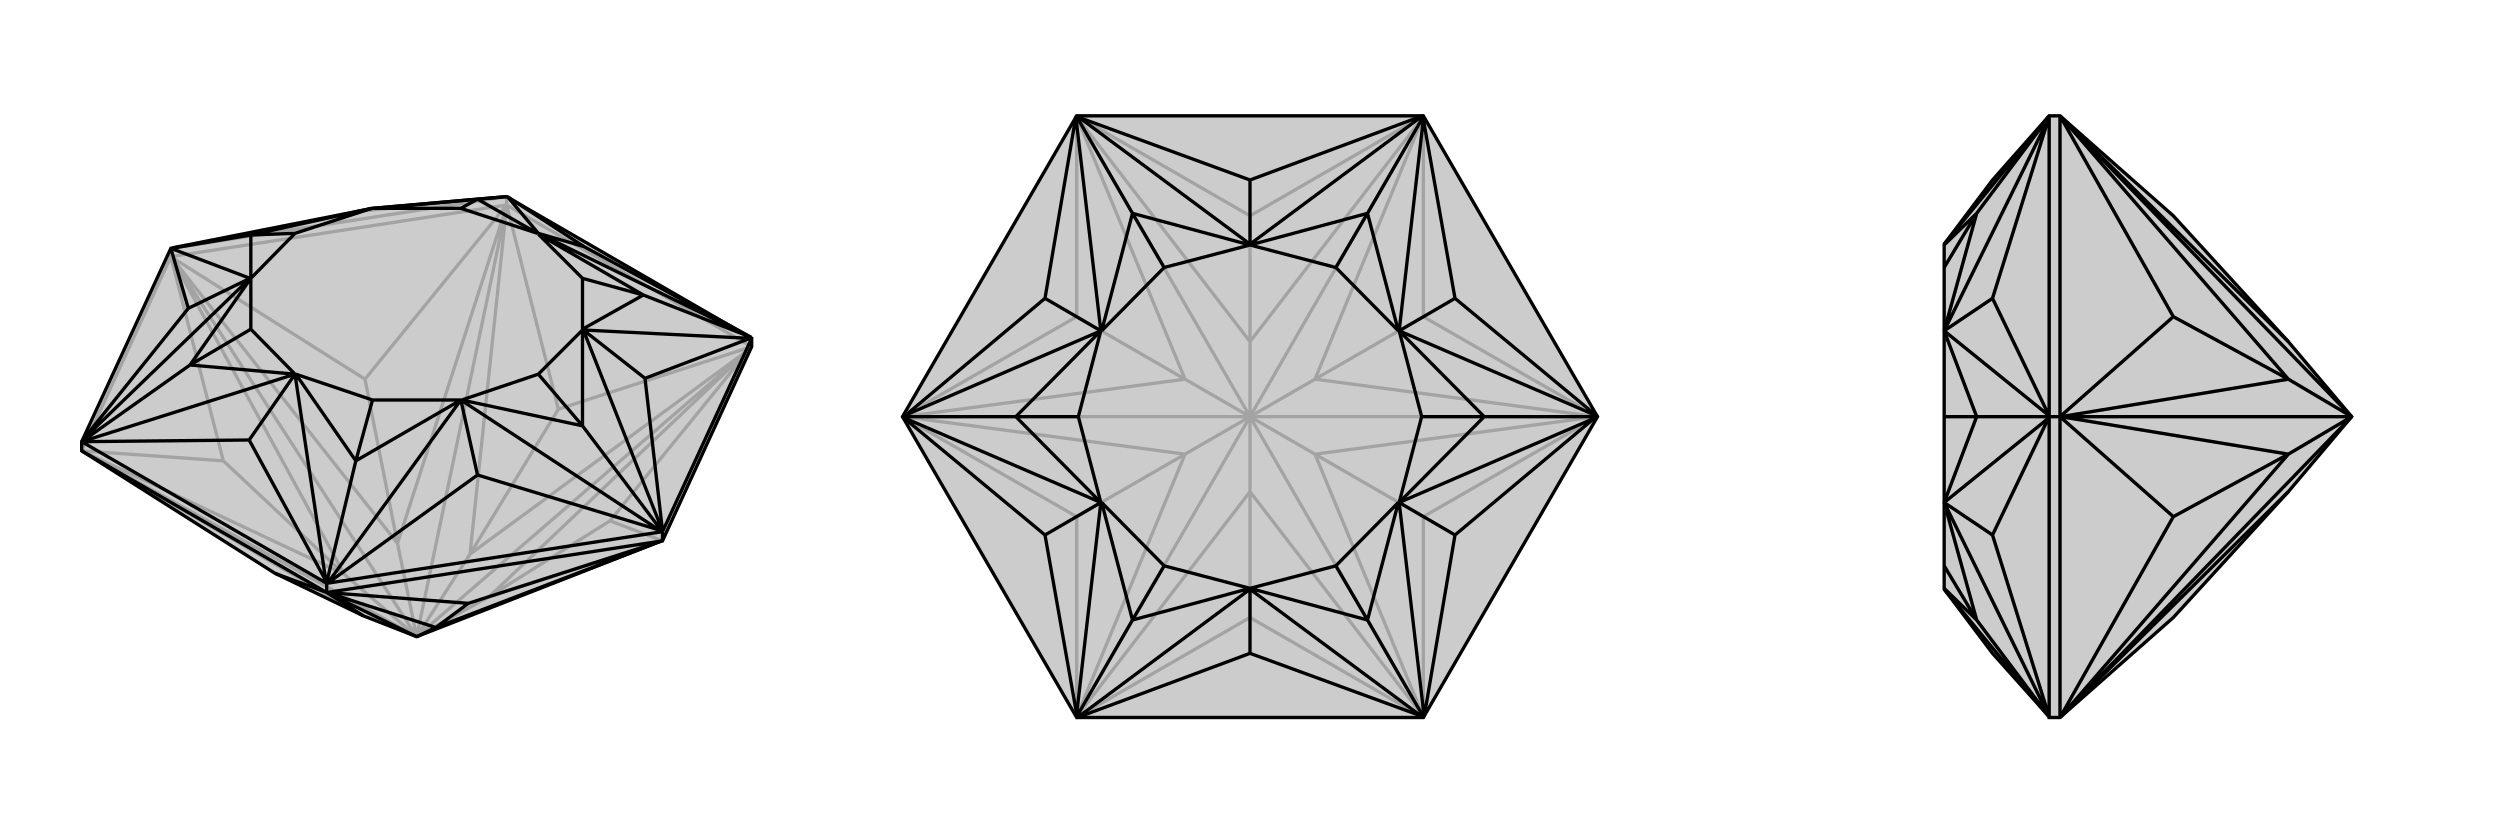 <svg xmlns="http://www.w3.org/2000/svg" viewBox="0 0 3000 1000">
    <g stroke="currentColor" stroke-width="4" fill="none" transform="translate(0 1)">
        <path fill="currentColor" stroke="none" fill-opacity=".2" d="M330,687L436,738L500,763L794,648L795,648L902,415L902,405L608,235L607,235L447,249L209,296L206,297L205,297L98,529L98,540z" />
<path stroke-opacity=".2" d="M205,307L205,297M608,245L608,235M98,540L205,307M205,307L608,245M608,245L902,415M205,307L268,552M608,245L438,454M902,415L670,490M795,648L732,624M98,540L268,552M98,540L98,540M268,552L413,688M205,307L438,454M205,307L206,308M438,454L477,651M608,245L670,490M608,245L608,246M670,490L564,664M902,415L732,624M902,415L902,416M732,624L587,715M436,738L98,540M206,308L413,688M477,651L608,246M564,664L902,416M794,648L587,715M98,540L413,688M500,763L98,540M500,763L413,688M206,308L477,651M206,308L500,763M477,651L500,763M608,246L564,664M608,246L500,763M500,763L564,664M902,416L587,715M500,763L902,416M500,763L587,715M205,297L608,235M607,235L427,253M427,253L209,296M427,253L447,249" />
<path d="M330,687L436,738L500,763L794,648L795,648L902,415L902,405L608,235L607,235L447,249L209,296L206,297L205,297L98,529L98,540z" />
<path d="M392,710L392,699M795,648L795,637M98,540L392,710M795,648L392,710M392,710L562,723M795,648L562,723M562,723L523,752M392,710L330,687M392,710L392,710M523,752L392,710M794,648L523,752M500,763L523,752M436,738L392,710M500,763L392,710M902,405L795,637M795,637L392,699M392,699L98,529M902,404L701,295M795,636L774,453M393,699L573,569M98,529L299,527M205,297L226,369M902,405L902,404M902,405L902,404M902,404L646,279M795,637L795,636M795,637L794,636M795,636L700,395M392,699L393,699M392,699L392,698M393,699L553,479M98,529L98,529M98,529L98,529M98,529L354,448M205,297L205,297M205,297L300,333M608,235L608,235M772,353L646,280M699,510L699,395M427,552L553,479M228,437L354,448M301,281L301,333M573,238L447,249M902,404L900,405M902,404L772,353M700,395L699,394M794,636L791,635M794,636L699,510M553,479L553,479M392,698L391,696M392,698L427,552M354,448L354,448M98,529L100,526M98,529L228,437M300,333L301,333M206,297L301,281M447,249L447,249M608,235L609,235M646,279L646,279M608,235L573,238M774,453L900,405M774,453L700,395M700,395L900,405M573,569L791,635M573,569L553,479M553,479L791,635M299,527L391,696M354,448L299,527M354,448L391,696M226,369L100,526M226,369L300,333M300,333L100,526M701,295L609,235M646,279L701,295M646,279L609,235M772,353L699,333M772,353L699,394M699,510L646,448M699,510L554,479M427,552L447,479M427,552L355,448M228,437L301,394M228,437L301,333M301,281L354,279M301,281L446,249M573,238L553,249M573,238L645,279M646,280L646,279M699,395L699,394M553,479L553,479M354,448L354,448M301,333L301,333M447,249L447,249M646,280L699,333M699,395L646,448M553,479L447,479M354,448L301,394M301,333L354,279M447,249L553,249M699,394L699,394M553,479L554,479M354,448L355,448M301,333L301,333M447,249L446,249M646,279L645,279M699,333L699,394M646,448L554,479M447,479L355,448M301,394L301,333M354,279L446,249M553,249L645,279" />
    </g>
    <g stroke="currentColor" stroke-width="4" fill="none" transform="translate(1000 0)">
        <path fill="currentColor" stroke="none" fill-opacity=".2" d="M917,500L708,861L292,861L83,500L292,139L708,139z" />
<path stroke-opacity=".2" d="M292,861L500,741M83,500L292,620M292,139L292,380M708,139L500,259M917,500L708,380M708,861L708,620M292,861L292,620M292,861L292,860M292,620L422,545M83,500L292,380M83,500L84,500M292,380L422,455M292,139L500,259M292,139L292,140M500,259L500,410M708,139L708,380M708,139L708,140M708,380L578,455M917,500L708,620M917,500L916,500M708,620L578,545M708,861L500,741M500,741L500,590M708,861L708,860M500,590L292,860M84,500L422,545M422,455L292,140M500,410L708,140M916,500L578,455M578,545L708,860M292,860L422,545M500,500L292,860M500,500L422,545M84,500L422,455M84,500L500,500M422,455L500,500M292,140L500,410M292,140L500,500M500,500L500,410M708,140L578,455M500,500L708,140M500,500L578,455M916,500L578,545M500,500L916,500M500,500L578,545M500,590L708,860M500,590L500,500M500,500L708,860" />
<path d="M917,500L708,861L292,861L83,500L292,139L708,139z" />
<path d="M707,139L500,216M916,499L746,358M709,860L746,642M293,861L500,784M84,501L254,642M291,140L254,358M708,139L707,139M708,139L708,140M707,139L500,293M917,500L916,499M917,500L916,500M916,499L679,397M708,861L709,860M708,861L708,860M709,860L679,603M292,861L293,861M292,861L292,860M293,861L500,707M83,500L84,501M83,500L84,500M84,501L321,603M292,139L292,140M292,139L291,140M291,140L321,397M641,256L500,294M781,500L679,397M641,744L678,603M359,744L500,706M219,500L321,603M359,256L322,397M708,140L708,143M708,140L641,256M679,397L679,397M916,500L913,502M916,500L781,500M679,603L679,603M708,860L705,859M708,860L641,744M500,707L500,706M292,860L292,857M292,860L359,744M321,603L321,603M84,500L87,498M84,500L219,500M321,397L321,397M292,140L295,141M500,293L500,294M292,140L359,256M746,358L708,143M746,358L679,397M679,397L708,143M746,642L913,502M746,642L679,603M679,603L913,502M500,784L705,859M500,707L500,784M500,707L705,859M254,642L292,857M254,642L321,603M321,603L292,857M254,358L87,498M254,358L321,397M321,397L87,498M500,216L295,141M500,293L500,216M500,293L295,141M641,256L603,321M641,256L678,397M781,500L706,500M781,500L679,603M641,744L603,679M641,744L500,706M359,744L397,679M359,744L322,603M219,500L294,500M219,500L321,397M359,256L397,321M359,256L500,294M500,294L500,294M679,397L679,397M678,603L679,603M500,706L500,706M321,603L321,603M322,397L321,397M500,294L603,321M679,397L706,500M678,603L603,679M500,706L397,679M321,603L294,500M322,397L397,321M679,397L678,397M679,603L679,603M500,706L500,706M321,603L322,603M321,397L321,397M500,294L500,294M603,321L678,397M706,500L679,603M603,679L500,706M397,679L322,603M294,500L321,397M397,321L500,294" />
    </g>
    <g stroke="currentColor" stroke-width="4" fill="none" transform="translate(2000 0)">
        <path fill="currentColor" stroke="none" fill-opacity=".2" d="M608,259L746,410L822,500L746,590L608,741L472,861L459,861L459,860L458,859L391,784L333,707L333,706L333,706L333,679L333,603L333,603L333,603L333,500L333,397L333,397L333,397L333,321L333,294L333,294L333,293L391,216L459,139L459,139L472,139z" />
<path stroke-opacity=".2" d="M472,500L459,500M472,861L472,500M472,500L472,139M472,500L608,620M472,139L608,380M472,861L608,620M472,861L473,860M608,620L746,545M472,500L608,380M472,500L473,500M608,380L746,455M472,139L473,140M746,590L473,860M473,500L746,545M746,455L473,140M473,860L746,545M822,500L473,860M822,500L746,545M473,500L746,455M473,500L822,500M746,455L822,500M473,140L746,410M473,140L822,500M459,861L459,500M459,500L459,139M459,501L391,642M459,140L391,358M459,861L459,860M459,861L333,707M459,500L459,501M459,500L459,500M459,501L333,603M459,139L459,140M459,140L333,397M372,744L333,706M372,500L333,603M372,256L333,397M459,860L458,857M459,860L372,744M333,603L333,603M459,500L458,498M459,500L372,500M333,397L333,397M459,140L372,256M391,642L458,857M391,642L333,603M333,603L458,857M391,358L458,498M391,358L333,397M333,397L458,498M333,293L458,141M372,744L333,679M372,744L333,603M372,500L333,500M372,500L333,397M372,256L333,321M372,256L333,294" />
<path d="M608,259L746,410L822,500L746,590L608,741L472,861L459,861L459,860L458,859L391,784L333,707L333,706L333,706L333,679L333,603L333,603L333,603L333,500L333,397L333,397L333,397L333,321L333,294L333,294L333,293L391,216L459,139L459,139L472,139z" />
<path d="M472,500L459,500M472,139L472,500M472,500L472,861M472,500L608,380M472,861L608,620M472,139L608,380M472,139L473,140M608,380L746,455M472,500L608,620M472,500L473,500M608,620L746,545M472,861L473,860M746,410L473,140M473,500L746,455M746,545L473,860M473,140L746,455M822,500L473,140M822,500L746,455M473,500L746,545M822,500L473,500M822,500L746,545M746,590L473,860M822,500L473,860M459,139L459,500M459,500L459,861M459,499L391,358M459,860L391,642M459,139L459,140M459,139L333,293M459,500L459,499M459,500L459,500M459,499L333,397M459,861L459,860M459,860L333,603M372,256L333,294M372,500L333,397M372,744L333,603M459,140L458,143M459,140L372,256M333,397L333,397M459,500L458,502M459,500L372,500M333,603L333,603M459,860L372,744M391,358L458,143M391,358L333,397M333,397L458,143M391,642L458,502M391,642L333,603M333,603L458,502M333,707L458,859M372,256L333,321M372,256L333,397M372,500L333,500M372,500L333,603M372,744L333,679M372,744L333,706" />
    </g>
</svg>
